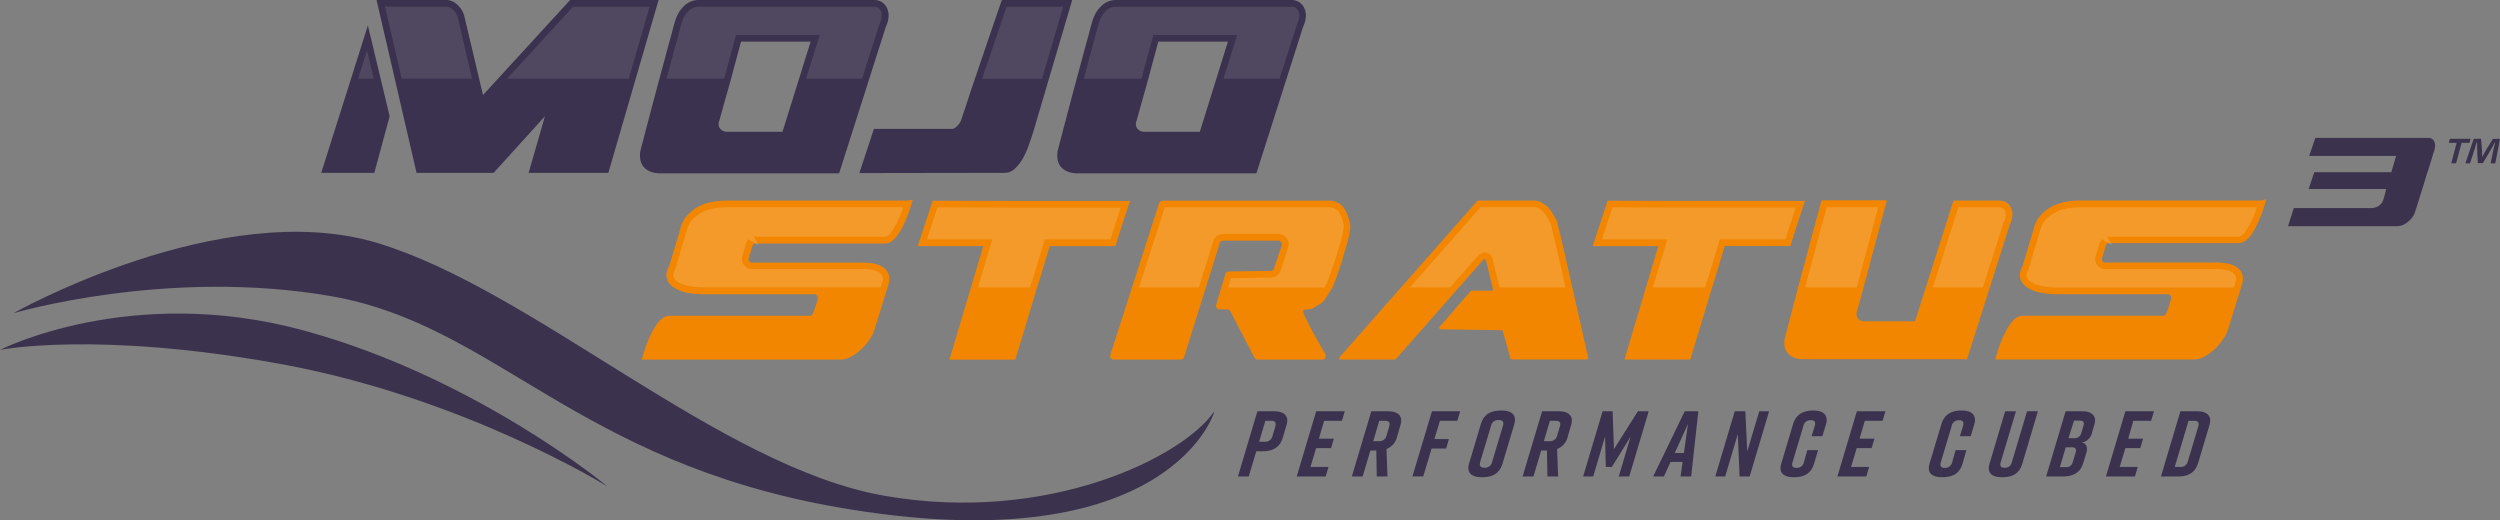 <svg viewBox="0 0 745.94 155.19" xmlns="http://www.w3.org/2000/svg" xmlns:xlink="http://www.w3.org/1999/xlink"><rect x="0" y="0" width="745.94" height="155.19" fill="#808080" stroke="none"/><linearGradient id="a" gradientTransform="matrix(1 0 -.27 1 233.18 0)" gradientUnits="userSpaceOnUse" x1="508.92" x2="524.42" y1="45.08" y2="45.08"><stop offset="0" stop-color="#3b334e"/><stop offset="1" stop-color="#3b324e"/></linearGradient><linearGradient id="b" x1="3.99" x2="362.3" xlink:href="#a" y1="112.17" y2="112.17"/><linearGradient id="c" x1="0" x2="181.25" xlink:href="#a" y1="119.35" y2="119.35"/><linearGradient id="d" x1="682.7" x2="726.53" xlink:href="#a" y1="54.29" y2="54.29"/><path d="m737.14 41.42-.32 1.21h-2.34l-1.64 6.11h-1.45l1.61-6.11h-2.34l.33-1.21zm6 7.32.89-4.31c.12-.56.31-1.26.49-2h-.08c-.36.65-.81 1.51-1.2 2.19l-2.41 4.06h-1.51l-.2-4.17v-2.08H739c-.18.68-.4 1.38-.61 2L737 48.74h-1.4l2.5-7.32h2.18l.32 3.58v1.86l1-1.83 2.23-3.6h2.1l-1.4 7.32z" fill="url(#a)"/><path d="m170.11 0-26 28.36-5.61-23.72a6.43 6.43 0 0 0-.73-1.64 7.76 7.76 0 0 0-1.22-1.51A5.84 5.84 0 0 0 135 .41a4.23 4.23 0 0 0-1.8-.41h-20.85l11.94 51.57h23l15.3-16.87-4.86 16.87h23.79L196.51 0zM95.85 51.57h15.84l4.57-16.87-6.49-27.11zM298.92 0Q295.6 9.65 293 17.31c-.74 2.16-1.46 4.3-2.18 6.41s-1.35 4-1.91 5.71-1 3.09-1.4 4.2l-.63 1.88a4.71 4.71 0 0 1-1.36 2.17c-.66.62-1.19.87-1.58.77h-23.18l-4.35 13.19 43.39-.07a4.35 4.35 0 0 0 3.06-1.29 13.24 13.24 0 0 0 2.4-3.13 25.6 25.6 0 0 0 1.74-3.94q.74-2.1 1.26-3.72L319.92 0zM265.12 5a5.36 5.36 0 0 0-.44-2.55 4.36 4.36 0 0 0-1.51-1.79 4.28 4.28 0 0 0-2.41-.66h-52.41a6.19 6.19 0 0 0-3.73 1.33 9.5 9.5 0 0 0-3 4.44 21.82 21.82 0 0 0-.74 2.47q-.52 2-1.3 4.77c-.51 1.87-1.08 4-1.69 6.28s-1.25 4.66-1.89 7q-2.22 8.35-4.88 18.55a7.24 7.24 0 0 0-.07 2.73 4.55 4.55 0 0 0 1 2.22 5.15 5.15 0 0 0 2.18 1.48 8.47 8.47 0 0 0 3.29.44h52.85L264.31 8a7.93 7.93 0 0 0 .81-3zm-31.64 34.32h-16.63a2.67 2.67 0 0 1-1.88-.81 2.31 2.31 0 0 1-.33-2.51c.05-.2.18-.69.4-1.48l.81-2.92c.33-1.16.68-2.43 1.08-3.81s.79-2.78 1.18-4.21q1.33-5 3-11.16h20.77zM389.19 2.44a4.39 4.39 0 0 0-1.52-1.78 4.28 4.28 0 0 0-2.41-.66h-52.4a6.19 6.19 0 0 0-3.73 1.33 9.58 9.58 0 0 0-3 4.44 21.82 21.82 0 0 0-.74 2.47q-.51 2-1.29 4.77c-.52 1.87-1.08 4-1.7 6.28s-1.24 4.66-1.89 7q-2.22 8.35-4.88 18.55a7.45 7.45 0 0 0-.07 2.73 4.56 4.56 0 0 0 1 2.22 5.18 5.18 0 0 0 2.17 1.48 8.5 8.5 0 0 0 3.29.44h52.86L388.81 8a7.77 7.77 0 0 0 .82-3 5.36 5.36 0 0 0-.44-2.56zM358 39.32h-16.64a2.69 2.69 0 0 1-1.89-.81 2.33 2.33 0 0 1-.33-2.51c.05-.2.18-.69.41-1.48l.81-2.92c.32-1.16.68-2.43 1.07-3.81s.79-2.78 1.18-4.21q1.33-5 3-11.16h20.77z" fill="#3a324e"/><path d="M106.85 23.47h4.66l-2-8.4zM136.06 4a5.17 5.17 0 0 0-.9-1.1 3.88 3.88 0 0 0-1-.69 2.48 2.48 0 0 0-1-.23h-18.3l5 21.47h21l-4.28-18.27a5.22 5.22 0 0 0-.52-1.18zM151.29 23.47h36.31L193.84 2h-22.85zM262.07 2.33a2.36 2.36 0 0 0-1.31-.33h-52.41a4.23 4.23 0 0 0-2.54.94 7.73 7.73 0 0 0-2.31 3.54v.1a19.26 19.26 0 0 0-.64 2.16c-.26 1-.58 2.19-.95 3.54l-.35 1.27c-.51 1.86-1.08 3.95-1.69 6.26l-1 3.66h17.21c0-.13.08-.27.11-.4q1.35-5 3-11.18l.4-1.47h25l-4.09 13.05h16.74l5.15-16.23.06-.12a5.88 5.88 0 0 0 .62-2.25 3.11 3.11 0 0 0-.26-1.59 2.24 2.24 0 0 0-.74-.95zM294.92 18q-1 2.77-1.87 5.51h17.86L317.24 2h-16.89q-3.03 8.84-5.43 16zM387.38 3.29a2.43 2.43 0 0 0-.82-1 2.35 2.35 0 0 0-1.29-.29h-52.41a4.26 4.26 0 0 0-2.55.94A7.73 7.73 0 0 0 328 6.48v.1c-.09.2-.31.94-.64 2.16s-.77 2.92-1.3 4.81c-.46 1.68-1 3.55-1.51 5.59l-1.16 4.33h17.23c0-.13.07-.27.11-.4q1.33-5 3-11.18l.41-1.47h25l-4.09 13.05h16.74L387 7.25l.06-.13a6 6 0 0 0 .62-2.23 3.55 3.55 0 0 0-.3-1.6z" fill="#60596e" opacity=".59"/><path d="M263.93 147.93c-49.23-8.59-104.87-61.53-151.5-75.48S4 93.46 4 93.46s45.94-13.61 94.85-5.08 72.9 49.3 151.19 63c96 16.74 111.85-26.24 112.27-28.66-9 13.35-49.15 33.79-98.38 25.21z" fill="url(#b)"/><path d="M0 104.4s28.87-5.77 83.68 4.2 97.57 36.55 97.57 36.55-39.25-32.61-90.83-46.6S0 104.4 0 104.4z" fill="url(#c)"/><path d="M335 66.57c.27-.86.54-1.69.81-2.51s.51-1.54.71-2.17.44-1.3.71-2a19.11 19.11 0 0 1-2.54.07h-26.95q-13 0-29.46-.07l-4.47 13.55h19.58l-10.1 33.87h19.64q2.91-9.56 5.16-17 .93-3.19 1.89-6.23c.63-2 1.19-3.85 1.66-5.42s1-3.32 1.59-5.22h19.58c.82-2.6 1.53-4.89 2.19-6.87zM401.47 74.22c.34-1.08.62-2.1.84-3a23.82 23.82 0 0 0 .51-2.61 5.62 5.62 0 0 0 0-1.86 17.4 17.4 0 0 0-.75-2.61 8.56 8.56 0 0 0-1.19-2.2v-.06a5.26 5.26 0 0 0-4.18-2h-49.81a1.1 1.1 0 0 0-1.05.76l-14.53 45.22a1.1 1.1 0 0 0 1.05 1.44h19.9a1.1 1.1 0 0 0 1.05-.77l10.62-33.95a1.13 1.13 0 0 1 1.06-.78h16.42a1.11 1.11 0 0 1 1 1.45l-2.25 6.82a1.1 1.1 0 0 1-1 .75l-12.55.18a1.09 1.09 0 0 0-1 .78l-2.73 9.12a1.09 1.09 0 0 0 1.05 1.42h2.19a1.1 1.1 0 0 1 1 .6l7.17 13.78a1.11 1.11 0 0 0 1 .59h19.21a1.1 1.1 0 0 0 .94-1.67q-1.82-3.08-3.21-5.65c-.5-.89-1-1.79-1.45-2.67s-.87-1.67-1.19-2.37a16.45 16.45 0 0 1-.68-1.7c-.13-.43-.13-.66 0-.71q1-.2 1.8-.27a2.93 2.93 0 0 0 1.32-.4 15.75 15.75 0 0 1 1.73-1.09 4.12 4.12 0 0 0 1.52-1.36l2.38-3.76a.7.7 0 0 0 .11-.21c1.06-2.85 2-5.49 2.8-8 .23-1.04.56-2.12.9-3.21zM467.76 79.67q-.81-3.69-1.49-6.6c-.46-1.94-.84-3.54-1.15-4.81s-.5-2-.54-2.17a17.14 17.14 0 0 0-1-1.89 17.88 17.88 0 0 0-1.25-1.83 8 8 0 0 0-2-1.73 4.53 4.53 0 0 0-2.44-.78h-16.83a.43.43 0 0 0-.33.15l-41 46.53a.44.44 0 0 0 .33.74h16.09a.45.45 0 0 0 .34-.15L442.6 77.5a.45.45 0 0 1 .77.19l2.1 8.51a.45.45 0 0 1-.44.55h-5.93a.46.46 0 0 0-.34.16l-1.45 1.67-1.63 1.84c-.61.67-1.2 1.37-1.79 2.09-1.32 1.52-2.76 3.19-4.33 5a.46.46 0 0 0 .33.75l18.09.25a.45.45 0 0 1 .43.32l2.25 8.09a.45.45 0 0 0 .43.33h22.34a.45.45 0 0 0 .44-.55q-2.43-10.85-4.42-19.57-.88-3.76-1.69-7.46zM536.38 66.57c.27-.86.55-1.69.82-2.51s.51-1.54.71-2.17.44-1.3.7-2a18.77 18.77 0 0 1-2.53.07h-26.93q-13 0-29.47-.07l-4.47 13.55h19.58l-10.09 33.84h19.64q2.91-9.56 5.15-17 .94-3.19 1.9-6.23c.63-2 1.19-3.85 1.66-5.42s1-3.32 1.59-5.22h19.58c.78-2.57 1.53-4.86 2.16-6.84zM600.44 64.43a4.84 4.84 0 0 0-.34-2.33 3.64 3.64 0 0 0-1.35-1.63 4.13 4.13 0 0 0-2.34-.61h-13.55l-11.45 36h-15.24a2.46 2.46 0 0 1-1.73-.74 2.16 2.16 0 0 1-.31-2.31c0-.18.21-.8.51-1.86s.65-2.38 1.09-4 .9-3.33 1.42-5.28 1.05-3.93 1.59-6q1.89-7.11 4.27-15.92h-19.44a25.84 25.84 0 0 0-.75 2.51l-1.35 5c-.55 2-1.13 4.17-1.77 6.61s-1.28 4.9-2 7.38q-2.31 8.74-5.15 19.65a6.91 6.91 0 0 0-.07 2.51 4.19 4.19 0 0 0 1 2 4.76 4.76 0 0 0 2 1.35 7.71 7.71 0 0 0 3 .41h48.44l12.74-40.11a7.86 7.86 0 0 0 .78-2.63zM270.56 59.86h-54.07a22.83 22.83 0 0 0-4.1.4 14.49 14.49 0 0 0-4 1.39 12.28 12.28 0 0 0-3.31 2.58 9 9 0 0 0-2.07 4l-3.36 11.22a.52.52 0 0 1-.07.15 4.68 4.68 0 0 0-.57 3.66 5 5 0 0 0 2.1 2.57 10.91 10.91 0 0 0 3.83 1.49 22.41 22.41 0 0 0 4.64.48H243a1 1 0 0 1 1 1.2l-.4 1.58a25.3 25.3 0 0 1-.78 2.27 6.3 6.3 0 0 1-.39.86.93.93 0 0 1-.85.52h-41.9c-1.65 0-3.12 1.49-4.34 3.46a32.82 32.82 0 0 0-2.84 6.31c-.52 1.54-.85 2.75-1 3.15v.15h59.27a6.66 6.66 0 0 0 3.22-.91 15 15 0 0 0 3.11-2.31 16.39 16.39 0 0 0 2.55-3.08 11.21 11.21 0 0 0 1.48-3.32l4-12.93a4.82 4.82 0 0 0 0-3 4.55 4.55 0 0 0-1.63-2 7 7 0 0 0-2.67-1.08 17.25 17.25 0 0 0-3.26-.31h-33.26a1 1 0 0 1-.93-1.25l1.1-3.62a6.56 6.56 0 0 1 .5-1l-.09.17h39.24c1.41 0 2.69-1.07 3.78-2.61 2.39-3.34 4-8.82 4.33-10.16.05-.2.07-.31.07-.31l-1.57.29zM674.56 59.84h-54.25a22.81 22.81 0 0 0-4.09.4 14.38 14.38 0 0 0-4 1.39 12.33 12.33 0 0 0-3.32 2.58 9.14 9.14 0 0 0-2.07 4l-3.36 11.22a.52.52 0 0 1-.06.15 4.65 4.65 0 0 0-.58 3.66 5 5 0 0 0 2.11 2.57 10.84 10.84 0 0 0 3.83 1.49 22.34 22.34 0 0 0 4.64.48h33.46a1 1 0 0 1 .94 1.2c-.13.55-.26 1.07-.39 1.58-.23.77-.49 1.53-.78 2.27-.13.32-.26.61-.39.86a.94.94 0 0 1-.86.52H603.5c-1.65 0-3.13 1.49-4.34 3.46a32.21 32.21 0 0 0-2.83 6.29c-.52 1.54-.85 2.75-1 3.15a1 1 0 0 1 0 .15h59.27a6.63 6.63 0 0 0 3.22-.91 14.81 14.81 0 0 0 3.12-2.31 16.73 16.73 0 0 0 2.54-3.08 11.25 11.25 0 0 0 1.52-3.3l4-12.93a4.74 4.74 0 0 0 0-3 4.53 4.53 0 0 0-1.62-2 7.09 7.09 0 0 0-2.68-1.08 17.07 17.07 0 0 0-3.25-.31h-33.32a1 1 0 0 1-.93-1.34l1.11-3.62a6.56 6.56 0 0 1 .5-1l-.09.17H668c1.41 0 2.68-1.07 3.78-2.61 2.38-3.34 4-8.82 4.32-10.16l.08-.31z" fill="#f28600"/><path d="M715.54 67.49H682.7l1.7-5.4h23a4.44 4.44 0 0 0 1.68-.32 3.77 3.77 0 0 0 1.41-1 2.75 2.75 0 0 0 .56-1c.18-.49.33-1 .46-1.49s.3-1.21.45-1.89h-23.11l1.66-5h23l1.43-4.87H689l1.85-5.39h33.71a2 2 0 0 1 .9.21 1.92 1.92 0 0 1 .7.6 2.47 2.47 0 0 1 .38 1 3.73 3.73 0 0 1-.1 1.42c0 .22-.17.67-.38 1.35s-.44 1.5-.73 2.45-.61 2-1 3.13-.71 2.28-1.06 3.43c-.83 2.69-1.77 5.69-2.83 9a7.31 7.31 0 0 1-2.28 2.71 5.13 5.13 0 0 1-2.62 1.06z" fill="url(#d)"/><path d="M212.76 62.23a12.45 12.45 0 0 0-3.44 1.2 10 10 0 0 0-2.77 2.15 7.25 7.25 0 0 0-1.63 3.19l-3.39 11.34v.09a2.41 2.41 0 0 1-.15.33 3 3 0 0 0-.45 2 3.1 3.1 0 0 0 1.31 1.58 9 9 0 0 0 3.16 1.21 20.69 20.69 0 0 0 4.22.42h53.13l.48-1.54a2.87 2.87 0 0 0 .06-1.78 2.47 2.47 0 0 0-.93-1.13 4.8 4.8 0 0 0-1.92-.75 14.42 14.42 0 0 0-2.85-.28h-33.28a3 3 0 0 1-2.84-3.83l1.13-3.72v-.1a7.78 7.78 0 0 1 .66-1.25l3.15 1.85-1.56-2.6h39.25c.55 0 1.35-.66 2.14-1.78a28.68 28.68 0 0 0 3.26-7h-53.01a20.26 20.26 0 0 0-3.73.4zM279.72 61.86l-3.15 9.56h19.5l-4.28 14.34h15.57c.23-.77.47-1.55.71-2.31q.94-3 1.66-5.41l2-6.62h19.6l1.74-5.42c.27-.87.55-1.71.82-2.55.18-.53.35-1 .5-1.5h-26.65c-8.93-.03-18.35-.05-28.02-.09zM400.23 64.79a6.72 6.72 0 0 0-.85-1.62l-.15-.17-.05-.09a3.31 3.31 0 0 0-2.48-1.06h-49.16l-7.68 23.91h17.85L362 72a3.08 3.08 0 0 1 3-2.19h16.42a3.11 3.11 0 0 1 2.95 4.08l-2.25 6.82a3.12 3.12 0 0 1-2.9 2.12L367.3 83l-.84 2.78h28.68l.7-1.1c1.1-3 2-5.51 2.73-7.73.31-1.11.65-2.21 1-3.31s.61-2 .81-2.9a23.91 23.91 0 0 0 .47-2.45 4 4 0 0 0 .06-1.18 13.69 13.69 0 0 0-.68-2.32zM464.32 73.53l-.19-.83c-.37-1.56-.69-2.89-.95-4s-.42-1.67-.5-2a14.13 14.13 0 0 0-.81-1.52 15.42 15.42 0 0 0-1.1-1.61 5.75 5.75 0 0 0-1.48-1.29 2.56 2.56 0 0 0-1.35-.47h-16.17l-21.08 23.95h12l8.44-9.58a2.45 2.45 0 0 1 1.83-.83 2.43 2.43 0 0 1 2.38 1.87s2.11 8.53 2.11 8.54h19.65c-.43-1.91-.86-3.79-1.26-5.66q-.84-3.67-1.52-6.57zM481.12 61.86 478 71.42h19.49l-4.29 14.34h15.56q.36-1.17.72-2.31.94-3 1.66-5.41l2-6.62h19.59l1.74-5.42c.21-.68.43-1.33.64-2l.69-2.08h-26.65c-8.93 0-18.35-.02-28.03-.06zM544.75 62.88q-.54 2-1.36 5c-.54 2-1.12 4.15-1.76 6.58s-1.28 4.9-2 7.38l-1 3.92H554c.19-.72 1.21-4.52 1.21-4.52.37-1.39.74-2.79 1.13-4.21l.47-1.76c1.07-4 2.27-8.49 3.57-13.36v-.06H545c0 .3-.14.64-.25 1.03zM597.66 62.15a2.22 2.22 0 0 0-1.25-.3h-12.09l-7.59 23.91h14.93l6.13-19.32.06-.12a5.82 5.82 0 0 0 .59-2 2.93 2.93 0 0 0-.18-1.42 1.62 1.62 0 0 0-.6-.75zM620.31 61.85a20 20 0 0 0-3.72.38 12.12 12.12 0 0 0-3.44 1.2 10.2 10.2 0 0 0-2.77 2.14 7.36 7.36 0 0 0-1.64 3.2L605.4 80a2.6 2.6 0 0 1-.23.58 2.93 2.93 0 0 0-.44 2 3 3 0 0 0 1.3 1.56 9.05 9.05 0 0 0 3.15 1.21 20.71 20.71 0 0 0 4.23.42h53.13l.48-1.54a3 3 0 0 0 .06-1.78 2.48 2.48 0 0 0-.92-1.12 4.88 4.88 0 0 0-1.93-.76 14.45 14.45 0 0 0-2.86-.28h-33.24a3 3 0 0 1-2.39-1.2 3 3 0 0 1-.45-2.63l1.14-3.72v-.1a7 7 0 0 1 .69-1.29l3.11 1.88-1.55-2.59H668c.56 0 1.34-.64 2.15-1.78a28.58 28.58 0 0 0 3.26-7z" fill="#fff" opacity=".17"/><g fill="#3a324e"><path d="m383.87 126.83-1.09 3.69c-.89 2.95-2.9 4.12-6.12 4.12h-1.81l-2.26 7.53h-3.22l5.81-19.45h5c2.69 0 4.58 1.16 3.69 4.11zm-3.37.5c.42-1.39-.2-1.78-1.25-1.78h-1.7l-1.85 6.25h1.7a2.17 2.17 0 0 0 2.3-1.78zM386.91 142.17l5.8-19.45h8.54l-.85 2.83h-5.31l-1.57 5.34H398l-.85 2.83h-4.44l-1.71 5.61h5.39l-.85 2.84zM417.86 126.83l-1 3.47a5.16 5.16 0 0 1-3.17 3.67l.3 8.2h-3.2l-.13-7.75h-1.76l-2.32 7.75h-3.22l5.81-19.45h5c2.69 0 4.58 1.16 3.69 4.11zm-4.62-1.28h-1.7l-1.8 6.09h1.69a2.17 2.17 0 0 0 2.31-1.78l.75-2.53c.42-1.39-.2-1.78-1.25-1.78zM427.26 122.72h8.42l-.85 2.83h-5.2L428 131h4.33l-.85 2.84h-4.33l-2.49 8.31h-3.23zM447.93 122.49h.23c2.66 0 4.52 1.17 3.66 4.12l-3.49 11.67c-.89 2.94-2.9 4.11-6.12 4.11H442c-2.67 0-4.55-1.17-3.66-4.11l3.49-11.67c.88-2.98 2.88-4.12 6.1-4.12zm-5 17.07a2.17 2.17 0 0 0 2.3-1.78l3.2-10.67c.39-1.39-.2-1.78-1.25-1.78a2.16 2.16 0 0 0-2.31 1.78l-3.2 10.67c-.4 1.39.22 1.78 1.33 1.78zM468.77 126.83l-1 3.47a5.14 5.14 0 0 1-3.17 3.67l.3 8.2h-3.19l-.14-7.75h-1.72l-2.31 7.75h-3.23l5.81-19.45h5c2.66 0 4.54 1.16 3.65 4.11zm-4.62-1.28h-1.69l-1.81 6.09h1.7a2.17 2.17 0 0 0 2.3-1.78l.76-2.53c.42-1.39-.2-1.78-1.26-1.78zM480.94 139.33h-1.81l-.22-9.06-3.54 11.9h-3l5.8-19.45h3l.39 11.31 7.14-11.31h3.23l-5.81 19.45H483l3.54-11.9zM501.43 142.17l.62-4.34h-3.59l-2 4.34h-3.2l9.42-19.45h4.06l-2.14 19.45zm1-7 1.22-8.65-3.95 8.65zM511.8 142.17l5.81-19.45h3.16l.56 12 3.59-12h2.94l-5.81 19.45h-3l-.53-12.65-3.77 12.65zM541.29 138.28c-.9 3-2.89 4.11-6.12 4.11-2.67 0-4.59-1.08-3.67-4.11l3.49-11.67c.86-2.89 2.9-4.12 6.12-4.12h.06c2.66 0 4.51 1.23 3.66 4.12l-1.08 3.55h-3.22l.93-3c.39-1.37-.14-1.78-1.17-1.78a2.1 2.1 0 0 0-2.22 1.78l-3.2 10.67c-.41 1.36.14 1.78 1.17 1.78a2.13 2.13 0 0 0 2.22-1.78l1-3.53h3.22zM548.24 142.17l5.8-19.45h8.53l-.85 2.83h-5.3l-1.58 5.34h4.45l-.85 2.83H554l-1.69 5.61h5.39l-.85 2.84zM585.59 138.28c-.9 3-2.9 4.11-6.12 4.11h-.05c-2.67 0-4.59-1.08-3.67-4.11l3.49-11.67c.86-2.89 2.9-4.12 6.12-4.12h.06c2.66 0 4.51 1.23 3.66 4.12l-1.08 3.55h-3.22l.93-3c.39-1.37-.14-1.78-1.17-1.78a2.1 2.1 0 0 0-2.22 1.78l-3.2 10.67c-.42 1.36.14 1.78 1.17 1.78a2.13 2.13 0 0 0 2.22-1.78l1-3.53h3.22zM603.43 138.28c-.9 3-2.84 4.11-6.06 4.11h-.11c-2.67 0-4.54-1.08-3.61-4.11l4.63-15.56h3.23L597 137.78c-.42 1.39.08 1.78 1.14 1.78s1.77-.39 2.19-1.78l4.49-15.06h3.23zM621.15 132.05c1.5.25 1.8 1.59 1.37 3.09l-1 3.19c-.71 2.45-2.75 3.84-6 3.84h-5l5.81-19.45h5.08c2.67 0 4.28 1.38 3.53 3.83l-.71 2.45a3.78 3.78 0 0 1-3.08 3.05zm-2.87 1.42h-1.92l-1.75 5.92h1.91a1.89 1.89 0 0 0 1.94-1.5l.88-2.92c.3-1.03-.14-1.5-1.06-1.5zm-1.11-2.72H619a2 2 0 0 0 2-1.5l.66-2.25c.32-1-.12-1.51-1-1.51h-1.81zM628.36 142.17l5.8-19.45h8.53l-.85 2.83h-5.3l-1.54 5.34h4.44l-.85 2.83h-4.44l-1.69 5.61h5.39l-.85 2.84zM659.25 126.83l-3.35 11.23c-.89 2.94-2.89 4.11-6.12 4.11h-5l5.8-19.45h5c2.68 0 4.56 1.16 3.67 4.11zm-4.62-1.28H653l-4.11 13.78h1.64a2.15 2.15 0 0 0 2.3-1.77l3.06-10.23c.42-1.39-.2-1.78-1.26-1.78z"/></g></svg>